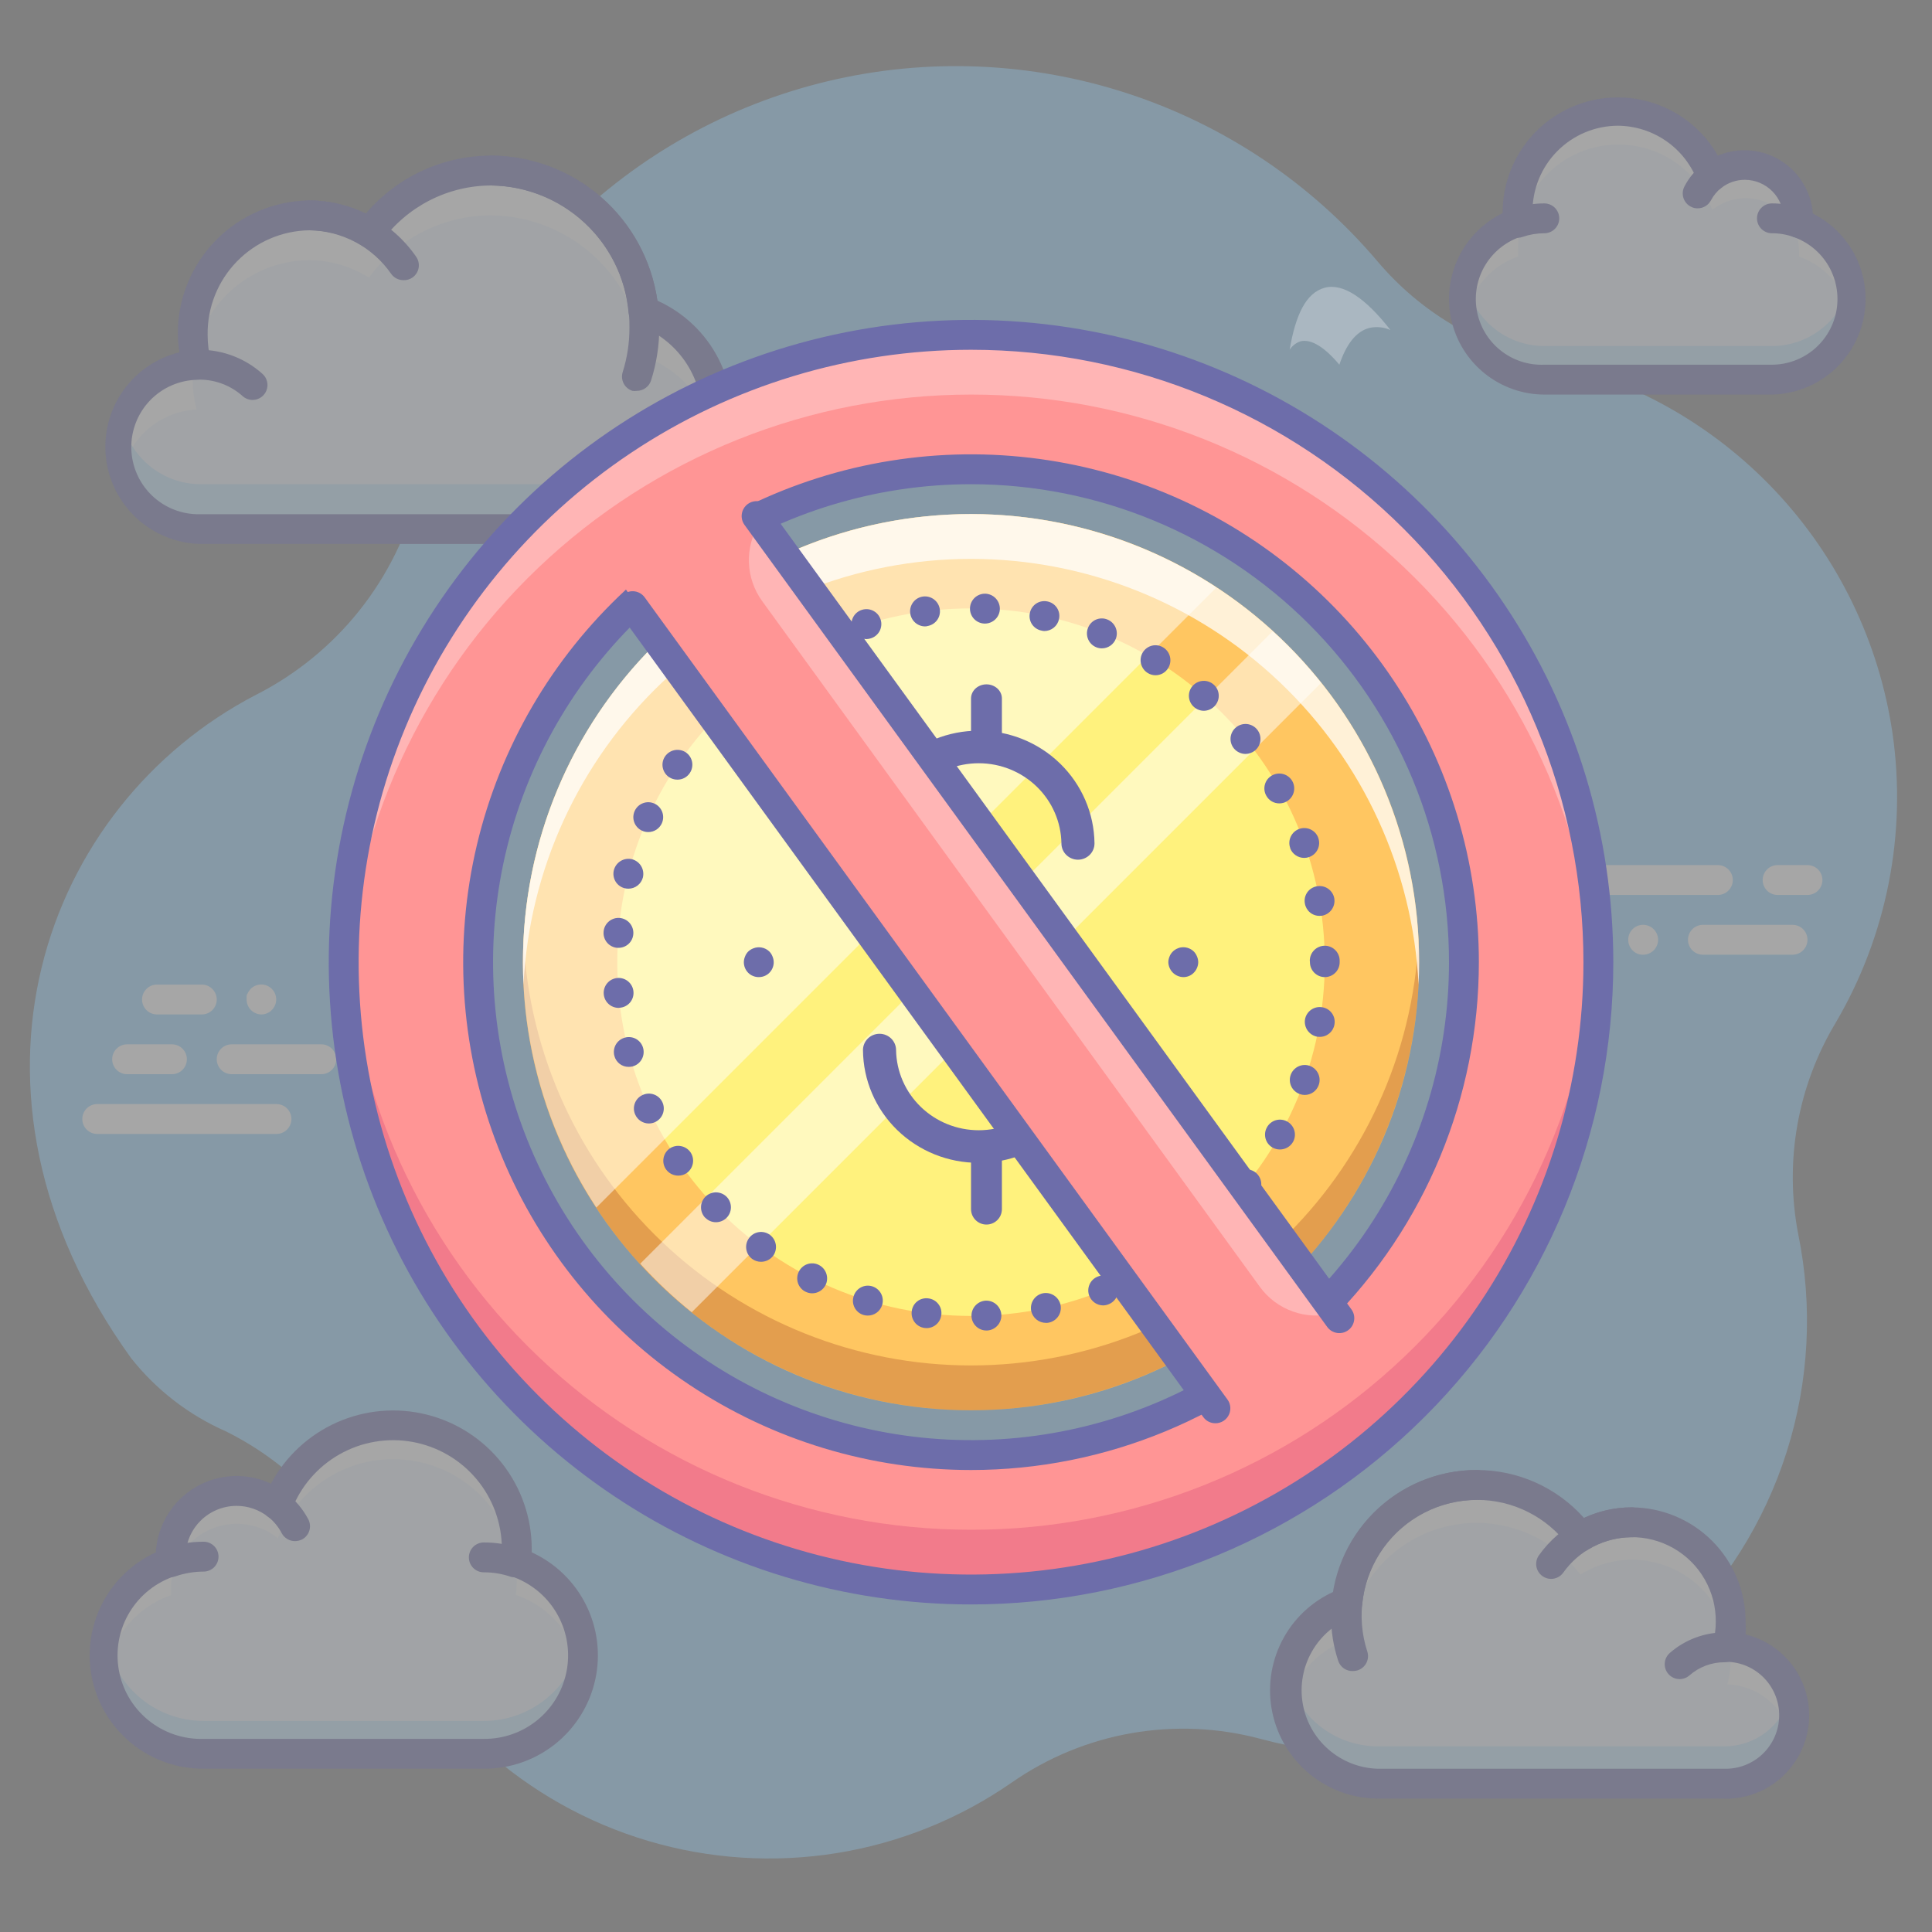 <svg width="96" height="96" viewBox="0 0 96 96" fill="none" xmlns="http://www.w3.org/2000/svg">
<rect x="0" y="0" width="96" height="96" fill="#808080" stroke="none"/>
<g opacity="0.3">
<path d="M94.036 36.425C93.374 31.919 91.346 27.724 88.226 24.406C85.106 21.088 81.044 18.807 76.587 17.87C73.418 17.191 70.563 15.481 68.467 13.009C65.186 9.131 60.894 6.239 56.068 4.655C51.241 3.071 46.07 2.856 41.129 4.035C36.188 5.214 31.671 7.741 28.08 11.334C24.489 14.926 21.965 19.445 20.789 24.386C20.25 26.559 19.248 28.589 17.854 30.34C16.459 32.091 14.703 33.52 12.707 34.532C2.19 39.995 -3.072 54.17 6.509 67.478C7.758 69.06 9.377 70.311 11.222 71.122C14.608 72.802 17.252 75.676 18.644 79.189C19.84 82.123 21.68 84.75 24.027 86.876C26.375 89.003 29.171 90.575 32.208 91.475C35.245 92.376 38.445 92.582 41.573 92.08C44.7 91.577 47.675 90.378 50.276 88.571C52.054 87.332 54.081 86.496 56.215 86.121C58.35 85.747 60.54 85.843 62.634 86.403C66.18 87.365 69.913 87.403 73.477 86.513C77.042 85.623 80.319 83.836 82.998 81.321C85.676 78.806 87.666 75.648 88.779 72.147C89.891 68.645 90.088 64.917 89.352 61.318C88.657 57.713 89.318 53.978 91.208 50.831C93.761 46.49 94.759 41.408 94.036 36.425Z" fill="#94D5FF"/>
<path d="M25.636 77.616C25.666 77.392 25.68 77.167 25.68 76.941C25.663 75.513 25.149 74.137 24.227 73.047C23.305 71.957 22.032 71.222 20.628 70.969C19.223 70.715 17.774 70.958 16.529 71.656C15.284 72.355 14.321 73.465 13.805 74.796C13.324 74.412 12.744 74.171 12.132 74.102C11.521 74.033 10.902 74.138 10.347 74.404C9.792 74.671 9.323 75.089 8.995 75.609C8.667 76.13 8.492 76.733 8.491 77.349C8.491 77.445 8.491 77.534 8.491 77.631C7.395 78.009 6.468 78.764 5.877 79.762C5.286 80.76 5.069 81.935 5.264 83.078C5.459 84.222 6.055 85.258 6.943 86.003C7.832 86.748 8.957 87.153 10.117 87.146H24.04C25.199 87.146 26.32 86.735 27.205 85.986C28.089 85.237 28.68 84.199 28.871 83.056C29.063 81.913 28.843 80.74 28.25 79.743C27.658 78.747 26.731 77.994 25.636 77.616Z" fill="#EEF6FF"/>
<path opacity="0.3" d="M24.04 85.513H10.117C8.956 85.513 7.832 85.101 6.946 84.351C6.06 83.601 5.469 82.561 5.277 81.416C5.227 81.69 5.202 81.969 5.203 82.247C5.203 82.892 5.33 83.53 5.577 84.125C5.825 84.721 6.187 85.261 6.643 85.716C7.1 86.171 7.641 86.532 8.237 86.777C8.833 87.022 9.472 87.148 10.117 87.146H24.04C24.684 87.148 25.323 87.022 25.919 86.777C26.515 86.532 27.057 86.171 27.513 85.716C27.97 85.261 28.332 84.721 28.579 84.125C28.826 83.53 28.953 82.892 28.953 82.247C28.954 81.969 28.93 81.69 28.879 81.416C28.688 82.561 28.096 83.601 27.21 84.351C26.324 85.101 25.201 85.513 24.04 85.513Z" fill="#5CBEFF"/>
<path d="M8.491 79.264C8.491 79.167 8.491 79.078 8.491 78.982C8.492 78.366 8.667 77.763 8.995 77.242C9.323 76.721 9.792 76.304 10.347 76.037C10.902 75.77 11.521 75.666 12.132 75.735C12.744 75.804 13.324 76.045 13.805 76.429C14.321 75.098 15.284 73.988 16.529 73.289C17.774 72.591 19.223 72.348 20.628 72.602C22.032 72.855 23.305 73.59 24.227 74.68C25.149 75.769 25.663 77.146 25.68 78.573C25.68 78.799 25.665 79.025 25.636 79.249C26.467 79.534 27.206 80.037 27.776 80.706C28.347 81.374 28.727 82.183 28.879 83.049C28.926 82.784 28.951 82.516 28.953 82.247C28.951 81.226 28.63 80.231 28.035 79.401C27.441 78.571 26.602 77.947 25.636 77.616C25.665 77.392 25.68 77.167 25.68 76.941C25.663 75.513 25.149 74.137 24.227 73.047C23.305 71.957 22.032 71.222 20.628 70.969C19.223 70.715 17.774 70.958 16.529 71.656C15.284 72.355 14.321 73.465 13.805 74.796C13.324 74.412 12.744 74.171 12.132 74.102C11.521 74.033 10.902 74.138 10.347 74.404C9.792 74.671 9.323 75.089 8.995 75.609C8.667 76.13 8.492 76.733 8.491 77.349C8.491 77.445 8.491 77.534 8.491 77.631C7.532 77.964 6.699 78.587 6.11 79.414C5.521 80.242 5.204 81.232 5.203 82.247C5.205 82.516 5.23 82.784 5.277 83.049C5.426 82.189 5.803 81.384 6.368 80.718C6.933 80.053 7.666 79.55 8.491 79.264Z" fill="white"/>
<path d="M24.04 87.888H10.117C8.829 87.894 7.578 87.46 6.572 86.656C5.566 85.852 4.865 84.727 4.588 83.47C4.31 82.212 4.471 80.897 5.045 79.745C5.619 78.592 6.571 77.67 7.742 77.134C7.779 76.477 7.977 75.84 8.318 75.278C8.659 74.715 9.132 74.245 9.697 73.908C10.261 73.571 10.9 73.378 11.557 73.345C12.214 73.312 12.868 73.441 13.464 73.72C14.188 72.369 15.341 71.298 16.741 70.677C18.142 70.055 19.71 69.918 21.197 70.288C22.683 70.658 24.005 71.513 24.951 72.717C25.898 73.922 26.416 75.409 26.422 76.941C26.422 77.007 26.422 77.067 26.422 77.134C27.594 77.67 28.546 78.593 29.12 79.746C29.694 80.9 29.855 82.215 29.576 83.473C29.297 84.731 28.596 85.856 27.588 86.659C26.581 87.462 25.329 87.896 24.04 87.888ZM11.757 74.826C11.086 74.826 10.443 75.091 9.967 75.564C9.492 76.037 9.223 76.678 9.219 77.349C9.215 77.421 9.215 77.493 9.219 77.564C9.228 77.725 9.184 77.885 9.094 78.018C9.004 78.152 8.874 78.253 8.721 78.306C7.769 78.612 6.959 79.251 6.441 80.107C5.923 80.962 5.731 81.976 5.901 82.961C6.07 83.947 6.59 84.838 7.365 85.471C8.14 86.103 9.117 86.434 10.117 86.404H24.04C25.028 86.413 25.987 86.07 26.744 85.435C27.502 84.801 28.008 83.917 28.171 82.942C28.335 81.968 28.146 80.967 27.637 80.12C27.129 79.273 26.335 78.635 25.398 78.321C25.238 78.266 25.102 78.159 25.011 78.016C24.921 77.872 24.882 77.703 24.901 77.534C24.925 77.337 24.937 77.139 24.938 76.941C24.932 75.678 24.485 74.458 23.673 73.491C22.861 72.524 21.736 71.872 20.494 71.648C19.251 71.424 17.97 71.642 16.871 72.265C15.773 72.887 14.927 73.874 14.481 75.056C14.44 75.164 14.375 75.261 14.29 75.34C14.204 75.419 14.102 75.476 13.991 75.508C13.878 75.54 13.759 75.544 13.645 75.521C13.53 75.498 13.422 75.448 13.33 75.375C12.883 75.02 12.328 74.826 11.757 74.826Z" fill="#6D6DAA"/>
<path d="M24.04 77.349C24.588 77.349 25.132 77.44 25.651 77.616L24.04 77.349Z" fill="#EEF6FF"/>
<path d="M25.651 78.358C25.57 78.372 25.487 78.372 25.406 78.358C24.967 78.204 24.505 78.126 24.04 78.128C23.843 78.128 23.654 78.05 23.515 77.911C23.376 77.772 23.298 77.583 23.298 77.386C23.298 77.189 23.376 77 23.515 76.861C23.654 76.722 23.843 76.644 24.04 76.644C24.672 76.642 25.299 76.748 25.895 76.956C26.059 77.015 26.196 77.13 26.284 77.28C26.371 77.43 26.403 77.606 26.374 77.778C26.345 77.949 26.256 78.105 26.124 78.218C25.992 78.331 25.824 78.394 25.651 78.395V78.358Z" fill="#6D6DAA"/>
<path d="M8.491 77.624C9.014 77.441 9.563 77.348 10.117 77.349L8.491 77.624Z" fill="#EEF6FF"/>
<path d="M8.491 78.366C8.338 78.365 8.188 78.317 8.063 78.228C7.938 78.139 7.844 78.013 7.793 77.868C7.76 77.776 7.746 77.679 7.751 77.581C7.756 77.483 7.78 77.388 7.822 77.299C7.864 77.211 7.923 77.132 7.996 77.067C8.069 77.001 8.154 76.951 8.246 76.918C8.848 76.711 9.48 76.606 10.116 76.607C10.313 76.607 10.502 76.685 10.641 76.824C10.78 76.963 10.858 77.152 10.858 77.349C10.858 77.546 10.78 77.734 10.641 77.874C10.502 78.013 10.313 78.091 10.116 78.091C9.647 78.093 9.181 78.17 8.736 78.321C8.657 78.35 8.575 78.365 8.491 78.366Z" fill="#6D6DAA"/>
<path d="M13.768 74.773C14.14 75.057 14.444 75.419 14.659 75.835L13.768 74.773Z" fill="#EEF6FF"/>
<path d="M14.659 76.577C14.523 76.578 14.39 76.542 14.274 76.472C14.157 76.403 14.062 76.303 13.998 76.184C13.832 75.863 13.599 75.582 13.315 75.36C13.232 75.303 13.16 75.23 13.106 75.144C13.051 75.058 13.015 74.963 12.999 74.863C12.983 74.763 12.988 74.66 13.013 74.562C13.038 74.464 13.083 74.372 13.145 74.292C13.206 74.212 13.284 74.145 13.373 74.096C13.461 74.047 13.559 74.017 13.66 74.007C13.761 73.997 13.863 74.008 13.959 74.039C14.056 74.07 14.145 74.12 14.221 74.187C14.676 74.54 15.05 74.985 15.319 75.493C15.411 75.668 15.429 75.871 15.371 76.059C15.312 76.247 15.182 76.404 15.008 76.495C14.899 76.548 14.78 76.575 14.659 76.577Z" fill="#6D6DAA"/>
<path d="M75.436 11.072C75.425 10.886 75.425 10.7 75.436 10.515C75.43 9.345 75.837 8.21 76.584 7.309C77.331 6.409 78.372 5.801 79.523 5.591C80.674 5.381 81.863 5.583 82.88 6.162C83.897 6.741 84.677 7.659 85.085 8.756C85.477 8.444 85.949 8.249 86.447 8.194C86.945 8.138 87.449 8.225 87.9 8.444C88.351 8.663 88.731 9.005 88.996 9.43C89.26 9.856 89.4 10.348 89.397 10.849C89.397 10.923 89.397 11.005 89.397 11.079C90.289 11.395 91.04 12.016 91.518 12.833C91.996 13.65 92.169 14.61 92.007 15.542C91.846 16.474 91.359 17.319 90.634 17.927C89.909 18.535 88.992 18.867 88.046 18.864H76.735C75.79 18.86 74.876 18.522 74.156 17.909C73.436 17.296 72.956 16.448 72.8 15.516C72.645 14.583 72.824 13.625 73.306 12.812C73.789 11.999 74.543 11.382 75.436 11.072Z" fill="#EEF6FF"/>
<path d="M75.436 12.741C75.425 12.556 75.425 12.37 75.436 12.185C75.43 11.015 75.837 9.88 76.584 8.979C77.332 8.079 78.372 7.47 79.523 7.261C80.674 7.051 81.863 7.253 82.88 7.832C83.897 8.41 84.677 9.329 85.085 10.426C85.477 10.114 85.949 9.919 86.447 9.863C86.946 9.808 87.449 9.895 87.9 10.114C88.351 10.333 88.731 10.675 88.996 11.1C89.26 11.526 89.4 12.018 89.397 12.519C89.397 12.593 89.397 12.675 89.397 12.749C90.046 12.979 90.625 13.373 91.076 13.894C91.527 14.414 91.836 15.042 91.972 15.718C92.025 15.434 92.047 15.145 92.039 14.857C92.039 14.028 91.782 13.22 91.303 12.543C90.825 11.867 90.148 11.355 89.367 11.079C89.367 11.005 89.367 10.923 89.367 10.849C89.37 10.348 89.231 9.856 88.966 9.43C88.701 9.005 88.321 8.663 87.87 8.444C87.419 8.225 86.916 8.138 86.418 8.194C85.92 8.249 85.447 8.444 85.055 8.756C84.648 7.659 83.867 6.741 82.85 6.162C81.833 5.583 80.645 5.381 79.493 5.591C78.342 5.801 77.302 6.409 76.555 7.309C75.807 8.21 75.401 9.345 75.407 10.515C75.396 10.7 75.396 10.886 75.407 11.072C74.625 11.348 73.949 11.861 73.471 12.54C72.994 13.218 72.739 14.027 72.742 14.857C72.744 15.144 72.776 15.43 72.839 15.71C72.978 15.033 73.291 14.404 73.746 13.883C74.201 13.363 74.784 12.97 75.436 12.741Z" fill="white"/>
<path opacity="0.3" d="M88.046 17.195H76.735C75.823 17.194 74.938 16.881 74.229 16.307C73.52 15.733 73.029 14.933 72.839 14.04C72.776 14.308 72.744 14.582 72.742 14.857C72.741 15.382 72.844 15.902 73.044 16.388C73.244 16.874 73.538 17.315 73.909 17.688C74.279 18.06 74.72 18.355 75.205 18.557C75.69 18.759 76.21 18.863 76.735 18.864H88.046C88.571 18.863 89.091 18.759 89.576 18.557C90.061 18.355 90.502 18.06 90.873 17.688C91.243 17.315 91.537 16.874 91.737 16.388C91.938 15.902 92.04 15.382 92.039 14.857C92.038 14.582 92.005 14.308 91.943 14.04C91.752 14.933 91.262 15.733 90.552 16.307C89.843 16.881 88.959 17.194 88.046 17.195Z" fill="#5CBEFF"/>
<path d="M88.046 19.607H76.735C75.663 19.603 74.623 19.237 73.785 18.568C72.947 17.898 72.361 16.965 72.121 15.92C71.88 14.874 72.001 13.779 72.463 12.811C72.925 11.843 73.701 11.06 74.664 10.589V10.515C74.675 9.256 75.1 8.036 75.874 7.044C76.648 6.052 77.727 5.342 78.945 5.025C80.163 4.708 81.452 4.801 82.611 5.291C83.771 5.78 84.737 6.638 85.359 7.732C85.781 7.557 86.232 7.466 86.688 7.464C87.545 7.466 88.371 7.79 89 8.374C89.629 8.957 90.014 9.756 90.08 10.611C91.028 11.087 91.791 11.867 92.245 12.826C92.698 13.786 92.818 14.87 92.584 15.905C92.35 16.94 91.776 17.867 90.953 18.538C90.131 19.209 89.107 19.585 88.046 19.607ZM80.394 6.247C79.265 6.251 78.184 6.703 77.389 7.503C76.593 8.303 76.147 9.386 76.149 10.515C76.149 10.678 76.149 10.834 76.149 10.99C76.158 11.15 76.115 11.309 76.027 11.442C75.939 11.576 75.81 11.678 75.659 11.732C74.897 11.961 74.245 12.46 73.825 13.136C73.405 13.812 73.246 14.617 73.378 15.402C73.51 16.186 73.924 16.896 74.543 17.396C75.16 17.897 75.94 18.155 76.735 18.122H88.046C88.816 18.12 89.56 17.846 90.148 17.349C90.735 16.851 91.128 16.162 91.257 15.403C91.385 14.644 91.242 13.864 90.851 13.2C90.461 12.537 89.848 12.032 89.122 11.777C88.97 11.724 88.839 11.623 88.749 11.489C88.66 11.355 88.616 11.195 88.625 11.034C88.629 10.977 88.629 10.921 88.625 10.864C88.625 10.354 88.424 9.866 88.065 9.504C87.706 9.143 87.219 8.938 86.71 8.934C86.276 8.932 85.854 9.079 85.515 9.35C85.424 9.424 85.317 9.475 85.202 9.5C85.087 9.524 84.968 9.521 84.855 9.491C84.743 9.456 84.64 9.396 84.554 9.317C84.468 9.237 84.401 9.139 84.357 9.03C84.057 8.219 83.518 7.518 82.81 7.021C82.102 6.524 81.259 6.254 80.394 6.247Z" fill="#6D6DAA"/>
<path d="M76.735 10.849C76.29 10.846 75.848 10.921 75.429 11.072L76.735 10.849Z" fill="#EEF6FF"/>
<path d="M75.429 11.814C75.251 11.817 75.079 11.756 74.942 11.643C74.805 11.53 74.713 11.371 74.684 11.195C74.654 11.02 74.688 10.84 74.78 10.688C74.872 10.536 75.015 10.422 75.184 10.367C75.683 10.194 76.207 10.107 76.735 10.107C76.932 10.107 77.121 10.185 77.26 10.324C77.399 10.463 77.478 10.652 77.478 10.849C77.478 11.046 77.399 11.235 77.26 11.374C77.121 11.513 76.932 11.591 76.735 11.591C76.372 11.591 76.01 11.651 75.667 11.769C75.591 11.798 75.51 11.813 75.429 11.814Z" fill="#6D6DAA"/>
<path d="M89.368 11.072C88.942 10.926 88.496 10.85 88.046 10.849L89.368 11.072Z" fill="#EEF6FF"/>
<path d="M89.368 11.814C89.285 11.812 89.202 11.8 89.123 11.777C88.778 11.652 88.413 11.589 88.046 11.591C87.85 11.591 87.661 11.513 87.522 11.374C87.382 11.235 87.304 11.046 87.304 10.849C87.304 10.652 87.382 10.463 87.522 10.324C87.661 10.185 87.85 10.107 88.046 10.107C88.58 10.106 89.109 10.196 89.612 10.374C89.776 10.433 89.913 10.548 90.001 10.698C90.088 10.848 90.12 11.025 90.091 11.196C90.062 11.367 89.973 11.523 89.841 11.636C89.709 11.749 89.541 11.812 89.368 11.814Z" fill="#6D6DAA"/>
<path d="M85.078 8.741C84.77 8.973 84.517 9.269 84.335 9.609L85.078 8.741Z" fill="#EEF6FF"/>
<path d="M84.357 10.352C84.238 10.355 84.121 10.326 84.016 10.27C83.929 10.225 83.852 10.164 83.789 10.089C83.726 10.015 83.678 9.928 83.648 9.835C83.619 9.742 83.608 9.644 83.616 9.547C83.624 9.45 83.652 9.355 83.697 9.268C83.921 8.834 84.238 8.454 84.624 8.155C84.701 8.095 84.79 8.051 84.884 8.025C84.978 7.999 85.076 7.992 85.173 8.004C85.27 8.016 85.363 8.047 85.448 8.095C85.533 8.143 85.607 8.208 85.667 8.285C85.727 8.362 85.771 8.45 85.797 8.544C85.823 8.638 85.83 8.736 85.818 8.833C85.806 8.93 85.775 9.023 85.727 9.108C85.679 9.193 85.614 9.267 85.537 9.327C85.323 9.497 85.147 9.71 85.018 9.951C84.955 10.072 84.86 10.173 84.744 10.244C84.627 10.315 84.494 10.352 84.357 10.352Z" fill="#6D6DAA"/>
<path d="M81.648 47.439C81.549 47.441 81.451 47.423 81.359 47.387C81.27 47.348 81.189 47.293 81.121 47.224C81.053 47.154 80.998 47.072 80.961 46.981C80.924 46.891 80.906 46.794 80.906 46.697C80.906 46.599 80.924 46.502 80.961 46.412C80.998 46.321 81.053 46.239 81.121 46.17C81.261 46.031 81.449 45.954 81.645 45.954C81.841 45.954 82.029 46.031 82.168 46.17C82.238 46.238 82.294 46.32 82.332 46.411C82.37 46.501 82.39 46.598 82.391 46.697C82.39 46.795 82.37 46.892 82.332 46.982C82.294 47.073 82.238 47.155 82.168 47.224C82.03 47.361 81.843 47.438 81.648 47.439Z" fill="white"/>
<path d="M85.359 44.47H79.422C79.225 44.47 79.036 44.392 78.897 44.253C78.758 44.113 78.68 43.925 78.68 43.728C78.68 43.531 78.758 43.342 78.897 43.203C79.036 43.064 79.225 42.986 79.422 42.986H85.359C85.556 42.986 85.745 43.064 85.884 43.203C86.023 43.342 86.102 43.531 86.102 43.728C86.102 43.925 86.023 44.113 85.884 44.253C85.745 44.392 85.556 44.47 85.359 44.47Z" fill="white"/>
<path d="M89.07 47.439H84.617C84.42 47.439 84.232 47.361 84.092 47.221C83.953 47.082 83.875 46.893 83.875 46.697C83.875 46.5 83.953 46.311 84.092 46.172C84.232 46.032 84.42 45.954 84.617 45.954H89.07C89.267 45.954 89.456 46.032 89.595 46.172C89.734 46.311 89.812 46.5 89.812 46.697C89.812 46.893 89.734 47.082 89.595 47.221C89.456 47.361 89.267 47.439 89.07 47.439Z" fill="white"/>
<path d="M89.812 44.47H88.328C88.131 44.47 87.942 44.392 87.803 44.253C87.664 44.113 87.586 43.925 87.586 43.728C87.586 43.531 87.664 43.342 87.803 43.203C87.942 43.064 88.131 42.986 88.328 42.986H89.812C90.009 42.986 90.198 43.064 90.337 43.203C90.477 43.342 90.555 43.531 90.555 43.728C90.555 43.925 90.477 44.113 90.337 44.253C90.198 44.392 90.009 44.47 89.812 44.47Z" fill="white"/>
<path d="M12.996 50.407C12.8 50.407 12.611 50.329 12.472 50.19C12.332 50.051 12.254 49.862 12.254 49.665C12.251 49.616 12.251 49.566 12.254 49.517C12.254 49.472 12.254 49.428 12.299 49.376C12.318 49.332 12.34 49.29 12.366 49.25L12.455 49.138C12.524 49.069 12.606 49.014 12.696 48.976C12.787 48.938 12.884 48.919 12.982 48.919C13.079 48.919 13.177 48.938 13.267 48.976C13.357 49.014 13.44 49.069 13.508 49.138C13.577 49.208 13.632 49.29 13.669 49.38C13.706 49.471 13.724 49.568 13.724 49.665C13.723 49.86 13.646 50.047 13.508 50.185C13.443 50.257 13.361 50.312 13.271 50.348C13.184 50.385 13.091 50.405 12.996 50.407Z" fill="white"/>
<path d="M15.965 53.376H11.512C11.315 53.376 11.126 53.298 10.987 53.159C10.848 53.02 10.77 52.831 10.77 52.634C10.77 52.437 10.848 52.248 10.987 52.109C11.126 51.97 11.315 51.892 11.512 51.892H15.965C16.162 51.892 16.351 51.97 16.49 52.109C16.629 52.248 16.707 52.437 16.707 52.634C16.707 52.831 16.629 53.02 16.49 53.159C16.351 53.298 16.162 53.376 15.965 53.376Z" fill="white"/>
<path d="M13.738 56.345H4.832C4.635 56.345 4.446 56.267 4.307 56.128C4.168 55.988 4.09 55.8 4.09 55.603C4.09 55.406 4.168 55.217 4.307 55.078C4.446 54.939 4.635 54.861 4.832 54.861H13.738C13.935 54.861 14.124 54.939 14.263 55.078C14.402 55.217 14.48 55.406 14.48 55.603C14.48 55.8 14.402 55.988 14.263 56.128C14.124 56.267 13.935 56.345 13.738 56.345Z" fill="white"/>
<path d="M8.543 53.376H6.316C6.12 53.376 5.931 53.298 5.792 53.159C5.652 53.02 5.574 52.831 5.574 52.634C5.574 52.437 5.652 52.248 5.792 52.109C5.931 51.97 6.12 51.892 6.316 51.892H8.543C8.74 51.892 8.929 51.97 9.068 52.109C9.207 52.248 9.285 52.437 9.285 52.634C9.285 52.831 9.207 53.02 9.068 53.159C8.929 53.298 8.74 53.376 8.543 53.376Z" fill="white"/>
<path d="M10.027 50.407H7.801C7.604 50.407 7.415 50.329 7.276 50.19C7.137 50.051 7.059 49.862 7.059 49.665C7.059 49.468 7.137 49.28 7.276 49.141C7.415 49.001 7.604 48.923 7.801 48.923H10.027C10.224 48.923 10.413 49.001 10.552 49.141C10.691 49.28 10.77 49.468 10.77 49.665C10.77 49.862 10.691 50.051 10.552 50.19C10.413 50.329 10.224 50.407 10.027 50.407Z" fill="white"/>
<path d="M9.76 18.122C9.638 17.637 9.576 17.139 9.575 16.638C9.565 15.868 9.707 15.104 9.993 14.388C10.278 13.673 10.702 13.021 11.239 12.47C11.777 11.919 12.418 11.479 13.126 11.175C13.833 10.871 14.594 10.71 15.364 10.7C16.415 10.706 17.444 11.007 18.332 11.569C19.031 10.609 19.946 9.829 21.004 9.291C22.062 8.753 23.232 8.473 24.419 8.474C26.32 8.496 28.146 9.223 29.542 10.515C30.938 11.807 31.805 13.571 31.974 15.465C33.194 15.911 34.219 16.768 34.875 17.889C35.531 19.01 35.775 20.325 35.566 21.606C35.356 22.888 34.707 24.056 33.729 24.911C32.751 25.765 31.506 26.251 30.207 26.286H9.931C8.848 26.309 7.801 25.901 7.02 25.151C6.238 24.402 5.786 23.372 5.764 22.29C5.741 21.207 6.149 20.16 6.899 19.378C7.648 18.597 8.678 18.145 9.76 18.122Z" fill="#EEF6FF"/>
<path d="M9.76 20.349C9.639 19.863 9.577 19.365 9.575 18.864C9.586 18.616 9.613 18.368 9.656 18.122C8.635 18.203 7.682 18.671 6.993 19.429C6.304 20.187 5.929 21.18 5.945 22.204C5.949 22.581 6.004 22.956 6.109 23.318C6.323 22.499 6.793 21.77 7.449 21.237C8.106 20.703 8.915 20.392 9.76 20.349Z" fill="white"/>
<path d="M15.364 12.927C16.415 12.933 17.444 13.234 18.332 13.795C19.031 12.836 19.946 12.055 21.004 11.517C22.062 10.979 23.232 10.699 24.418 10.7C26.32 10.722 28.146 11.45 29.542 12.742C30.938 14.033 31.805 15.797 31.974 17.692C32.873 18.016 33.673 18.568 34.295 19.294C34.916 20.02 35.339 20.895 35.522 21.833C35.594 21.467 35.632 21.094 35.633 20.72C35.64 19.573 35.291 18.451 34.634 17.51C33.978 16.569 33.046 15.855 31.966 15.465C31.797 13.572 30.932 11.809 29.538 10.517C28.143 9.226 26.319 8.498 24.418 8.474C23.237 8.478 22.073 8.76 21.02 9.297C19.968 9.835 19.057 10.613 18.362 11.569C17.473 11.007 16.445 10.706 15.393 10.7C14.623 10.71 13.863 10.871 13.155 11.175C12.447 11.479 11.807 11.919 11.269 12.47C10.731 13.021 10.308 13.673 10.022 14.388C9.736 15.104 9.595 15.868 9.604 16.638C9.588 16.997 9.605 17.358 9.656 17.714C9.9 16.376 10.604 15.165 11.646 14.291C12.689 13.417 14.004 12.934 15.364 12.927Z" fill="white"/>
<path d="M9.76 15.896C9.76 15.762 9.708 15.621 9.686 15.48C9.669 15.618 9.659 15.757 9.656 15.896H9.76Z" fill="#5CBEFF"/>
<path opacity="0.3" d="M30.207 24.06H9.931C9.057 24.05 8.21 23.755 7.52 23.219C6.829 22.683 6.334 21.936 6.108 21.091C6.006 21.453 5.951 21.828 5.945 22.204C5.938 22.734 6.036 23.26 6.233 23.752C6.429 24.244 6.721 24.693 7.091 25.072C7.462 25.451 7.903 25.753 8.39 25.962C8.877 26.17 9.401 26.281 9.931 26.286H30.207C31.665 26.267 33.055 25.67 34.072 24.626C35.089 23.582 35.651 22.177 35.633 20.72C35.631 20.346 35.594 19.973 35.521 19.607C35.288 20.849 34.63 21.972 33.661 22.784C32.692 23.596 31.471 24.047 30.207 24.06Z" fill="#5CBEFF"/>
<path d="M9.931 27.029C8.762 26.996 7.645 26.541 6.786 25.747C5.927 24.953 5.385 23.875 5.261 22.712C5.137 21.549 5.439 20.381 6.111 19.423C6.782 18.466 7.779 17.785 8.914 17.506C8.869 17.219 8.841 16.929 8.833 16.638C8.815 14.887 9.493 13.2 10.717 11.947C11.941 10.695 13.613 9.98 15.364 9.958C16.339 9.963 17.3 10.186 18.177 10.611C18.945 9.706 19.902 8.98 20.98 8.483C22.058 7.985 23.231 7.729 24.419 7.732C26.429 7.742 28.369 8.477 29.883 9.8C31.397 11.123 32.385 12.947 32.664 14.938C33.974 15.527 35.044 16.543 35.699 17.82C36.355 19.097 36.556 20.559 36.27 21.966C35.984 23.372 35.228 24.64 34.127 25.56C33.025 26.48 31.643 26.998 30.208 27.029H9.931ZM15.364 11.443C14.006 11.464 12.713 12.023 11.767 12.997C10.82 13.971 10.299 15.28 10.317 16.638C10.317 17.081 10.372 17.522 10.48 17.952C10.508 18.058 10.511 18.169 10.491 18.277C10.47 18.384 10.426 18.486 10.362 18.575C10.296 18.663 10.211 18.736 10.113 18.787C10.015 18.838 9.908 18.867 9.798 18.872C8.912 18.89 8.069 19.259 7.455 19.897C6.842 20.536 6.507 21.393 6.524 22.279C6.542 23.164 6.911 24.007 7.55 24.621C8.189 25.235 9.045 25.569 9.931 25.552H30.208C31.469 25.53 32.67 25.009 33.548 24.104C34.426 23.198 34.909 21.981 34.891 20.72C34.897 19.726 34.596 18.755 34.029 17.939C33.461 17.123 32.656 16.503 31.722 16.163C31.59 16.116 31.473 16.032 31.387 15.922C31.3 15.812 31.246 15.679 31.232 15.54C31.086 13.827 30.307 12.23 29.047 11.061C27.788 9.892 26.137 9.234 24.419 9.216C23.352 9.217 22.302 9.47 21.352 9.955C20.403 10.441 19.582 11.143 18.956 12.007C18.844 12.155 18.68 12.255 18.497 12.288C18.314 12.321 18.126 12.284 17.969 12.185C17.188 11.697 16.285 11.44 15.364 11.443Z" fill="#6D6DAA"/>
<path d="M31.647 19.421C31.574 19.432 31.498 19.432 31.425 19.421C31.331 19.392 31.245 19.344 31.17 19.281C31.096 19.218 31.034 19.141 30.989 19.054C30.944 18.967 30.917 18.872 30.909 18.775C30.901 18.677 30.912 18.579 30.942 18.486C31.165 17.778 31.278 17.039 31.276 16.297C31.291 15.381 31.125 14.472 30.789 13.621C30.452 12.77 29.951 11.993 29.314 11.336C28.677 10.678 27.917 10.153 27.077 9.789C26.237 9.425 25.334 9.231 24.419 9.216C24.222 9.216 24.033 9.138 23.894 8.999C23.755 8.86 23.676 8.671 23.676 8.474C23.676 8.277 23.755 8.088 23.894 7.949C24.033 7.81 24.222 7.732 24.419 7.732C26.655 7.761 28.789 8.676 30.353 10.276C31.917 11.876 32.782 14.03 32.761 16.267C32.76 17.161 32.623 18.049 32.352 18.902C32.305 19.052 32.211 19.183 32.085 19.276C31.958 19.37 31.805 19.421 31.647 19.421Z" fill="#6D6DAA"/>
<path d="M12.559 19.874C12.376 19.875 12.198 19.809 12.061 19.688C11.476 19.162 10.718 18.868 9.931 18.864C9.734 18.864 9.546 18.786 9.406 18.647C9.267 18.508 9.189 18.319 9.189 18.122C9.189 17.925 9.267 17.737 9.406 17.598C9.546 17.458 9.734 17.38 9.931 17.38C11.083 17.383 12.193 17.811 13.048 18.582C13.159 18.683 13.236 18.814 13.271 18.959C13.306 19.104 13.296 19.256 13.243 19.395C13.19 19.534 13.097 19.654 12.975 19.74C12.852 19.825 12.707 19.872 12.559 19.874Z" fill="#6D6DAA"/>
<path d="M20.047 13.921C19.928 13.922 19.811 13.894 19.705 13.84C19.599 13.786 19.507 13.707 19.438 13.61C18.981 12.95 18.373 12.409 17.664 12.032C16.955 11.655 16.167 11.453 15.364 11.443C15.167 11.443 14.978 11.364 14.839 11.225C14.7 11.086 14.622 10.897 14.622 10.7C14.622 10.504 14.7 10.315 14.839 10.176C14.978 10.036 15.167 9.958 15.364 9.958C16.409 9.962 17.439 10.219 18.364 10.706C19.289 11.193 20.083 11.897 20.678 12.756C20.791 12.917 20.835 13.116 20.802 13.309C20.768 13.502 20.66 13.674 20.5 13.788C20.367 13.881 20.208 13.928 20.047 13.921Z" fill="#6D6DAA"/>
<path d="M85.834 81.839C86.027 81.11 86.05 80.346 85.902 79.606C85.753 78.866 85.437 78.17 84.978 77.572C84.518 76.974 83.928 76.488 83.252 76.154C82.575 75.819 81.831 75.644 81.077 75.642C80.174 75.649 79.29 75.906 78.524 76.384C77.742 75.347 76.666 74.569 75.436 74.154C74.205 73.738 72.878 73.704 71.627 74.055C70.377 74.406 69.262 75.127 68.428 76.122C67.594 77.118 67.08 78.342 66.953 79.635C65.922 79.995 65.052 80.707 64.494 81.646C63.937 82.585 63.728 83.69 63.906 84.767C64.083 85.845 64.635 86.825 65.464 87.536C66.293 88.246 67.346 88.642 68.437 88.652H85.671C86.548 88.634 87.383 88.277 88.003 87.657C88.623 87.037 88.98 86.201 88.998 85.325C89.016 84.448 88.695 83.598 88.101 82.953C87.507 82.307 86.687 81.916 85.812 81.861L85.834 81.839Z" fill="#EEF6FF"/>
<path d="M85.835 83.695C85.942 83.287 85.997 82.868 85.998 82.448C86.009 82.25 86.009 82.052 85.998 81.854C86.5 81.893 86.986 82.043 87.422 82.295C87.858 82.546 88.233 82.892 88.517 83.307C88.802 83.722 88.99 84.196 89.068 84.693C89.146 85.19 89.111 85.699 88.966 86.181C88.778 85.486 88.373 84.87 87.809 84.423C87.246 83.975 86.554 83.72 85.835 83.695Z" fill="white"/>
<path d="M81.077 77.497C80.174 77.505 79.29 77.761 78.524 78.24C77.743 77.202 76.666 76.425 75.436 76.009C74.205 75.594 72.878 75.559 71.627 75.91C70.377 76.262 69.262 76.982 68.428 77.978C67.594 78.974 67.08 80.198 66.953 81.49C66.197 81.752 65.521 82.205 64.993 82.806C64.465 83.407 64.102 84.135 63.94 84.919C63.874 84.607 63.841 84.288 63.843 83.969C63.841 83.006 64.14 82.067 64.697 81.282C65.255 80.497 66.043 79.906 66.953 79.59C67.08 78.298 67.594 77.073 68.428 76.078C69.262 75.082 70.377 74.362 71.627 74.01C72.878 73.659 74.205 73.694 75.436 74.109C76.666 74.525 77.743 75.302 78.524 76.34C79.271 75.883 80.127 75.635 81.003 75.62C81.879 75.606 82.743 75.825 83.505 76.257C84.267 76.688 84.9 77.316 85.338 78.074C85.777 78.832 86.004 79.694 85.998 80.57C85.995 80.872 85.963 81.173 85.901 81.468C85.68 80.351 85.078 79.344 84.199 78.62C83.319 77.897 82.216 77.5 81.077 77.497Z" fill="white"/>
<path d="M85.835 79.984C85.835 79.865 85.879 79.746 85.901 79.627C85.901 79.754 85.946 79.872 85.961 79.998L85.835 79.984Z" fill="#5CBEFF"/>
<path opacity="0.3" d="M68.46 86.775H85.693C86.427 86.774 87.14 86.534 87.725 86.093C88.31 85.651 88.735 85.03 88.937 84.325C89.026 84.619 89.073 84.924 89.078 85.231C89.078 86.13 88.722 86.992 88.087 87.629C87.453 88.266 86.592 88.626 85.693 88.63H68.46C67.851 88.63 67.249 88.51 66.687 88.277C66.125 88.043 65.615 87.701 65.185 87.27C64.755 86.84 64.415 86.328 64.184 85.765C63.952 85.203 63.834 84.6 63.836 83.991C63.838 83.687 63.87 83.384 63.932 83.086C64.148 84.128 64.715 85.064 65.54 85.735C66.365 86.407 67.396 86.774 68.46 86.775Z" fill="#5CBEFF"/>
<path d="M85.694 89.372H68.46C67.232 89.366 66.043 88.939 65.09 88.164C64.138 87.388 63.479 86.31 63.224 85.108C62.97 83.906 63.134 82.654 63.689 81.558C64.245 80.463 65.158 79.59 66.278 79.086C66.551 77.399 67.416 75.865 68.718 74.758C70.019 73.651 71.672 73.043 73.381 73.044C74.387 73.042 75.382 73.253 76.301 73.663C77.22 74.074 78.04 74.675 78.71 75.427C79.451 75.079 80.259 74.899 81.077 74.9C82.582 74.906 84.024 75.508 85.085 76.575C86.147 77.642 86.742 79.087 86.74 80.592C86.751 80.8 86.751 81.008 86.74 81.216C87.726 81.457 88.588 82.052 89.165 82.887C89.741 83.722 89.99 84.74 89.866 85.747C89.741 86.754 89.251 87.68 88.489 88.35C87.727 89.019 86.745 89.386 85.731 89.38L85.694 89.372ZM73.381 74.529C71.955 74.528 70.58 75.061 69.527 76.022C68.474 76.984 67.818 78.304 67.688 79.724C67.674 79.864 67.62 79.996 67.533 80.106C67.447 80.217 67.331 80.3 67.198 80.347C66.354 80.666 65.646 81.267 65.196 82.05C64.746 82.832 64.581 83.746 64.73 84.636C64.879 85.526 65.332 86.337 66.013 86.93C66.693 87.523 67.558 87.862 68.46 87.888H85.694C86.398 87.903 87.08 87.637 87.589 87.149C88.097 86.661 88.391 85.991 88.406 85.287C88.421 84.582 88.155 83.9 87.667 83.391C87.18 82.883 86.51 82.589 85.805 82.574C85.695 82.569 85.587 82.54 85.489 82.489C85.392 82.438 85.307 82.365 85.241 82.277C85.175 82.189 85.129 82.087 85.108 81.98C85.086 81.872 85.088 81.76 85.115 81.654C85.207 81.307 85.255 80.951 85.256 80.592C85.264 79.848 85.072 79.114 84.701 78.469C84.329 77.823 83.791 77.29 83.143 76.923C82.495 76.556 81.761 76.369 81.016 76.383C80.272 76.397 79.544 76.61 78.91 77C78.753 77.096 78.566 77.131 78.384 77.096C78.203 77.062 78.041 76.962 77.93 76.814C77.404 76.104 76.718 75.527 75.928 75.13C75.138 74.733 74.265 74.527 73.381 74.529Z" fill="#6D6DAA"/>
<path d="M67.235 83.034C67.072 83.042 66.912 82.996 66.777 82.904C66.643 82.811 66.543 82.677 66.493 82.522C66.257 81.803 66.137 81.052 66.137 80.295C66.135 79.343 66.321 78.4 66.684 77.52C67.047 76.64 67.581 75.84 68.254 75.166C68.927 74.493 69.726 73.959 70.606 73.594C71.485 73.23 72.428 73.043 73.38 73.044C73.577 73.044 73.766 73.122 73.905 73.262C74.044 73.401 74.123 73.59 74.123 73.786C74.123 73.983 74.044 74.172 73.905 74.311C73.766 74.45 73.577 74.529 73.38 74.529C72.475 74.533 71.583 74.751 70.778 75.166C69.973 75.58 69.276 76.179 68.746 76.913C68.216 77.647 67.867 78.496 67.727 79.391C67.587 80.285 67.66 81.201 67.94 82.062C68.001 82.249 67.985 82.452 67.896 82.628C67.807 82.803 67.652 82.936 67.465 82.997C67.391 83.019 67.313 83.032 67.235 83.034Z" fill="#6D6DAA"/>
<path d="M83.46 83.435C83.354 83.435 83.25 83.412 83.154 83.368C83.058 83.325 82.972 83.262 82.903 83.182C82.773 83.035 82.707 82.841 82.72 82.645C82.732 82.449 82.822 82.266 82.97 82.136C83.724 81.476 84.692 81.112 85.693 81.112C85.89 81.112 86.079 81.19 86.218 81.329C86.357 81.468 86.436 81.657 86.436 81.854C86.436 82.051 86.357 82.24 86.218 82.379C86.079 82.518 85.89 82.596 85.693 82.596C85.052 82.594 84.432 82.826 83.949 83.249C83.814 83.368 83.64 83.434 83.46 83.435Z" fill="#6D6DAA"/>
<path d="M77.069 78.455C76.915 78.454 76.764 78.404 76.639 78.314C76.48 78.199 76.373 78.026 76.341 77.833C76.309 77.64 76.355 77.442 76.468 77.282C76.991 76.547 77.683 75.947 78.484 75.533C79.286 75.118 80.175 74.901 81.077 74.9C81.274 74.9 81.463 74.978 81.602 75.117C81.741 75.256 81.819 75.445 81.819 75.642C81.819 75.839 81.741 76.028 81.602 76.167C81.463 76.306 81.274 76.384 81.077 76.384C80.412 76.386 79.756 76.546 79.165 76.852C78.574 77.158 78.064 77.601 77.678 78.143C77.609 78.24 77.518 78.319 77.412 78.373C77.306 78.427 77.188 78.455 77.069 78.455Z" fill="#6D6DAA"/>
</g>
<path d="M48.25 70.075C60.547 70.075 70.516 60.106 70.516 47.809C70.516 35.513 60.547 25.544 48.25 25.544C35.953 25.544 25.984 35.513 25.984 47.809C25.984 60.106 35.953 70.075 48.25 70.075Z" fill="#FFC661"/>
<path opacity="0.2" d="M48.25 67.848C42.538 67.848 37.044 65.653 32.905 61.715C28.766 57.779 26.298 52.401 26.013 46.696C25.994 47.065 25.984 47.436 25.984 47.809C25.984 53.715 28.33 59.378 32.506 63.553C36.681 67.729 42.345 70.075 48.25 70.075C54.155 70.075 59.819 67.729 63.994 63.553C68.17 59.378 70.516 53.715 70.516 47.809C70.516 47.436 70.506 47.065 70.487 46.696C70.202 52.401 67.734 57.779 63.595 61.715C59.456 65.653 53.962 67.848 48.25 67.848Z" fill="#750000"/>
<path opacity="0.75" d="M48.25 27.77C53.962 27.77 59.456 29.966 63.595 33.903C67.734 37.84 70.202 43.218 70.487 48.923C70.506 48.554 70.515 48.183 70.516 47.809C70.516 41.904 68.17 36.241 63.994 32.065C59.819 27.89 54.155 25.544 48.25 25.544C42.345 25.544 36.681 27.89 32.506 32.065C28.33 36.241 25.984 41.904 25.984 47.809C25.984 48.183 25.994 48.554 26.013 48.923C26.298 43.218 28.766 37.84 32.905 33.903C37.044 29.966 42.538 27.77 48.25 27.77Z" fill="white"/>
<path d="M48.25 65.388C57.958 65.388 65.828 57.518 65.828 47.809C65.828 38.101 57.958 30.231 48.25 30.231C38.542 30.231 30.672 38.101 30.672 47.809C30.672 57.518 38.542 65.388 48.25 65.388Z" fill="#FFF27D"/>
<path opacity="0.5" d="M29.632 60.003L60.443 29.191C56.166 26.384 51.052 25.138 45.962 25.66C40.873 26.183 36.119 28.444 32.502 32.061C28.884 35.679 26.624 40.433 26.101 45.522C25.578 50.611 26.825 55.725 29.632 60.003Z" fill="white"/>
<path opacity="0.5" d="M34.373 65.205L65.645 33.933C64.91 33.017 64.103 32.162 63.233 31.373L31.814 62.792C32.602 63.662 33.458 64.469 34.373 65.205Z" fill="white"/>
<path d="M48.273 65.4C48.266 65.203 48.337 65.012 48.471 64.868C48.604 64.724 48.789 64.637 48.985 64.628C49.182 64.622 49.373 64.693 49.517 64.826C49.661 64.96 49.748 65.144 49.757 65.341C49.764 65.537 49.693 65.729 49.559 65.873C49.426 66.018 49.241 66.104 49.044 66.112H49.015C48.823 66.112 48.639 66.038 48.501 65.905C48.362 65.772 48.281 65.591 48.273 65.4ZM45.942 65.986C45.845 65.974 45.752 65.942 45.667 65.894C45.583 65.845 45.509 65.781 45.45 65.703C45.391 65.626 45.347 65.538 45.322 65.444C45.297 65.35 45.291 65.251 45.304 65.155C45.315 65.058 45.345 64.965 45.392 64.88C45.44 64.795 45.504 64.721 45.581 64.662C45.657 64.602 45.745 64.558 45.839 64.534C45.933 64.509 46.031 64.503 46.127 64.516C46.224 64.527 46.318 64.557 46.403 64.604C46.489 64.652 46.563 64.716 46.623 64.793C46.684 64.869 46.728 64.957 46.754 65.051C46.779 65.145 46.786 65.244 46.773 65.34C46.752 65.52 46.666 65.687 46.53 65.807C46.395 65.927 46.219 65.994 46.038 65.993C46.008 65.993 45.979 65.986 45.942 65.986ZM51.241 65.147C51.202 64.954 51.239 64.754 51.346 64.588C51.453 64.423 51.62 64.307 51.813 64.264C52.005 64.224 52.206 64.262 52.371 64.369C52.537 64.475 52.653 64.643 52.696 64.835C52.737 65.028 52.7 65.23 52.593 65.395C52.486 65.561 52.317 65.677 52.124 65.719C52.073 65.731 52.021 65.736 51.968 65.733C51.799 65.732 51.635 65.674 51.502 65.567C51.37 65.461 51.278 65.312 51.241 65.147ZM42.906 65.34C42.813 65.312 42.726 65.266 42.65 65.204C42.575 65.142 42.512 65.066 42.467 64.979C42.421 64.893 42.393 64.798 42.384 64.701C42.376 64.604 42.387 64.506 42.416 64.413C42.444 64.319 42.489 64.232 42.551 64.157C42.612 64.081 42.687 64.018 42.773 63.972C42.859 63.926 42.953 63.897 43.049 63.887C43.146 63.878 43.244 63.887 43.337 63.915C43.43 63.944 43.518 63.99 43.593 64.052C43.669 64.114 43.732 64.19 43.778 64.276C43.824 64.362 43.853 64.457 43.862 64.554C43.872 64.651 43.862 64.75 43.834 64.843C43.787 64.996 43.693 65.129 43.565 65.224C43.436 65.319 43.281 65.37 43.122 65.37C43.049 65.371 42.976 65.361 42.906 65.34ZM54.128 64.397C54.092 64.307 54.074 64.21 54.075 64.112C54.077 64.015 54.097 63.919 54.136 63.829C54.174 63.739 54.23 63.658 54.3 63.59C54.37 63.522 54.453 63.469 54.544 63.433C54.726 63.359 54.93 63.36 55.111 63.437C55.292 63.513 55.435 63.659 55.509 63.841C55.581 64.024 55.578 64.228 55.5 64.409C55.422 64.59 55.276 64.732 55.093 64.805C55.006 64.843 54.913 64.863 54.818 64.865C54.67 64.865 54.525 64.82 54.402 64.737C54.279 64.653 54.184 64.535 54.128 64.397ZM40.02 64.182C39.844 64.094 39.712 63.939 39.65 63.753C39.589 63.566 39.604 63.363 39.693 63.188C39.736 63.1 39.795 63.022 39.869 62.958C39.942 62.893 40.028 62.844 40.12 62.813C40.212 62.782 40.31 62.77 40.408 62.776C40.505 62.783 40.6 62.81 40.687 62.854C40.864 62.943 40.998 63.098 41.06 63.286C41.123 63.474 41.109 63.679 41.021 63.856C40.958 63.979 40.863 64.082 40.745 64.154C40.627 64.227 40.491 64.264 40.353 64.264C40.237 64.262 40.123 64.234 40.02 64.182ZM56.845 63.165C56.793 63.082 56.758 62.99 56.742 62.893C56.727 62.796 56.73 62.697 56.753 62.602C56.776 62.507 56.817 62.417 56.875 62.338C56.933 62.259 57.006 62.192 57.09 62.141C57.173 62.09 57.265 62.057 57.361 62.041C57.457 62.026 57.555 62.03 57.649 62.053C57.743 62.076 57.832 62.117 57.911 62.174C57.989 62.231 58.056 62.303 58.107 62.386C58.158 62.468 58.192 62.56 58.208 62.656C58.224 62.752 58.221 62.849 58.199 62.944C58.176 63.038 58.136 63.127 58.08 63.206C58.023 63.285 57.951 63.352 57.869 63.403C57.75 63.475 57.614 63.513 57.475 63.515C57.349 63.514 57.226 63.482 57.115 63.421C57.005 63.36 56.912 63.272 56.845 63.165ZM37.377 62.557C37.298 62.499 37.231 62.427 37.181 62.343C37.13 62.26 37.097 62.167 37.082 62.07C37.068 61.973 37.072 61.875 37.096 61.78C37.12 61.685 37.163 61.596 37.221 61.518C37.279 61.439 37.351 61.372 37.435 61.321C37.519 61.271 37.611 61.237 37.708 61.223C37.805 61.208 37.903 61.213 37.998 61.237C38.093 61.261 38.182 61.303 38.26 61.362C38.417 61.48 38.521 61.656 38.55 61.85C38.579 62.044 38.531 62.242 38.416 62.401C38.346 62.494 38.255 62.569 38.15 62.62C38.046 62.671 37.931 62.698 37.815 62.698C37.658 62.698 37.505 62.649 37.377 62.557ZM59.316 61.488C59.251 61.416 59.202 61.331 59.169 61.239C59.137 61.147 59.123 61.05 59.129 60.953C59.135 60.855 59.159 60.76 59.202 60.672C59.244 60.585 59.303 60.506 59.376 60.441C59.449 60.376 59.535 60.326 59.627 60.294C59.72 60.262 59.819 60.249 59.917 60.255C60.015 60.261 60.11 60.287 60.199 60.33C60.286 60.374 60.365 60.434 60.43 60.508C60.558 60.657 60.623 60.849 60.61 61.045C60.597 61.241 60.508 61.424 60.362 61.555C60.227 61.675 60.053 61.741 59.873 61.74C59.768 61.74 59.663 61.718 59.567 61.675C59.471 61.631 59.386 61.567 59.316 61.488ZM35.039 60.501V60.508C34.903 60.365 34.829 60.174 34.833 59.977C34.837 59.779 34.919 59.592 35.061 59.454C35.204 59.318 35.395 59.244 35.593 59.248C35.79 59.253 35.978 59.335 36.115 59.477C36.249 59.619 36.323 59.809 36.319 60.005C36.315 60.2 36.234 60.387 36.093 60.523C35.953 60.657 35.767 60.732 35.574 60.731C35.474 60.732 35.374 60.711 35.283 60.672C35.191 60.632 35.108 60.574 35.039 60.501ZM61.468 59.425C61.392 59.364 61.328 59.288 61.281 59.203C61.233 59.117 61.203 59.023 61.192 58.926C61.181 58.829 61.189 58.731 61.216 58.637C61.243 58.543 61.288 58.455 61.349 58.379H61.357C61.48 58.227 61.659 58.129 61.854 58.108C62.048 58.087 62.243 58.145 62.396 58.267C62.472 58.328 62.535 58.404 62.582 58.49C62.629 58.576 62.658 58.67 62.669 58.767C62.679 58.864 62.67 58.963 62.643 59.057C62.615 59.15 62.569 59.238 62.508 59.314C62.437 59.399 62.349 59.468 62.249 59.515C62.148 59.563 62.039 59.588 61.928 59.588C61.761 59.59 61.598 59.532 61.468 59.425ZM33.087 58.096C32.977 57.933 32.935 57.734 32.972 57.541C33.008 57.348 33.119 57.177 33.28 57.065C33.443 56.955 33.643 56.913 33.836 56.95C34.029 56.986 34.2 57.096 34.312 57.258C34.422 57.42 34.464 57.62 34.427 57.813C34.391 58.006 34.281 58.178 34.119 58.29C33.997 58.374 33.851 58.418 33.703 58.416C33.582 58.416 33.463 58.388 33.355 58.332C33.248 58.276 33.156 58.195 33.087 58.096ZM63.243 57.028C63.157 56.981 63.081 56.917 63.02 56.841C62.959 56.765 62.914 56.677 62.887 56.584C62.86 56.49 62.852 56.391 62.863 56.294C62.874 56.197 62.905 56.103 62.953 56.018C62.999 55.932 63.063 55.857 63.139 55.796C63.215 55.735 63.303 55.689 63.397 55.662C63.491 55.636 63.589 55.627 63.686 55.639C63.783 55.65 63.877 55.681 63.962 55.729C64.134 55.825 64.261 55.985 64.315 56.174C64.37 56.363 64.347 56.566 64.251 56.739C64.186 56.854 64.091 56.949 63.976 57.016C63.861 57.082 63.731 57.117 63.598 57.117C63.474 57.117 63.352 57.086 63.243 57.028ZM31.566 55.388C31.524 55.299 31.502 55.203 31.498 55.106C31.495 55.008 31.511 54.911 31.545 54.82C31.58 54.728 31.632 54.645 31.699 54.574C31.767 54.504 31.847 54.447 31.937 54.408C32.115 54.326 32.318 54.318 32.502 54.387C32.686 54.455 32.835 54.593 32.916 54.772C32.957 54.861 32.98 54.957 32.983 55.055C32.986 55.153 32.97 55.25 32.936 55.342C32.901 55.434 32.849 55.518 32.782 55.589C32.715 55.661 32.635 55.718 32.545 55.759C32.45 55.803 32.346 55.825 32.241 55.825C32.098 55.825 31.959 55.783 31.839 55.706C31.719 55.628 31.624 55.518 31.566 55.388ZM64.586 54.364C64.4 54.297 64.248 54.16 64.163 53.982C64.078 53.804 64.067 53.599 64.133 53.413C64.198 53.228 64.334 53.077 64.51 52.992C64.687 52.907 64.89 52.895 65.076 52.96C65.261 53.026 65.413 53.164 65.498 53.342C65.583 53.52 65.594 53.724 65.528 53.91C65.478 54.055 65.384 54.181 65.259 54.27C65.134 54.359 64.984 54.407 64.831 54.408C64.747 54.407 64.664 54.392 64.586 54.364ZM30.527 52.463C30.502 52.369 30.496 52.271 30.509 52.175C30.522 52.078 30.553 51.985 30.602 51.901C30.651 51.817 30.716 51.743 30.794 51.684C30.871 51.626 30.96 51.582 31.054 51.558C31.148 51.532 31.246 51.525 31.343 51.538C31.439 51.55 31.533 51.582 31.617 51.631C31.701 51.68 31.775 51.746 31.834 51.824C31.892 51.901 31.935 51.99 31.959 52.085C32.008 52.275 31.981 52.476 31.882 52.646C31.783 52.816 31.622 52.939 31.432 52.99C31.369 53.005 31.304 53.013 31.239 53.012C31.076 53.014 30.917 52.961 30.788 52.861C30.659 52.761 30.567 52.621 30.527 52.463ZM65.454 51.514C65.26 51.478 65.088 51.368 64.974 51.207C64.86 51.046 64.814 50.847 64.845 50.653C64.862 50.556 64.898 50.465 64.95 50.383C65.003 50.3 65.071 50.229 65.151 50.173C65.231 50.117 65.321 50.078 65.416 50.057C65.512 50.036 65.61 50.034 65.706 50.051C65.802 50.067 65.894 50.101 65.976 50.153C66.059 50.205 66.13 50.272 66.186 50.352C66.242 50.431 66.282 50.521 66.303 50.616C66.323 50.711 66.325 50.809 66.308 50.905C66.28 51.077 66.191 51.234 66.058 51.347C65.924 51.46 65.755 51.522 65.58 51.521C65.538 51.522 65.496 51.52 65.454 51.514ZM30 49.398C29.991 49.301 30.002 49.203 30.032 49.11C30.061 49.018 30.108 48.931 30.171 48.857C30.234 48.782 30.31 48.721 30.397 48.676C30.483 48.632 30.578 48.604 30.675 48.596C30.772 48.588 30.869 48.599 30.962 48.628C31.055 48.657 31.141 48.705 31.216 48.768C31.29 48.831 31.352 48.907 31.396 48.994C31.441 49.08 31.468 49.175 31.476 49.272C31.485 49.369 31.475 49.467 31.446 49.56C31.417 49.653 31.369 49.739 31.307 49.814C31.244 49.888 31.167 49.95 31.08 49.994C30.994 50.039 30.899 50.066 30.802 50.073C30.78 50.079 30.757 50.082 30.734 50.081C30.549 50.079 30.37 50.009 30.234 49.882C30.098 49.756 30.015 49.583 30 49.398ZM65.09 47.81V47.787C65.084 47.773 65.082 47.758 65.083 47.743C65.082 47.545 65.159 47.355 65.299 47.214C65.438 47.074 65.627 46.994 65.825 46.993C65.922 46.993 66.019 47.012 66.109 47.049C66.2 47.086 66.281 47.141 66.35 47.21C66.419 47.279 66.474 47.361 66.511 47.451C66.549 47.541 66.567 47.638 66.567 47.735V47.773V47.81C66.568 47.907 66.549 48.003 66.513 48.093C66.476 48.183 66.422 48.264 66.354 48.333C66.285 48.402 66.204 48.457 66.115 48.495C66.025 48.532 65.929 48.552 65.832 48.552C65.735 48.552 65.638 48.533 65.548 48.496C65.458 48.459 65.376 48.404 65.307 48.335C65.238 48.266 65.183 48.184 65.146 48.094C65.109 48.004 65.09 47.907 65.09 47.81ZM30.668 47.097C30.57 47.089 30.476 47.062 30.39 47.017C30.303 46.972 30.226 46.911 30.164 46.837C30.101 46.762 30.053 46.676 30.024 46.583C29.994 46.49 29.984 46.393 29.992 46.296C30 46.198 30.026 46.103 30.071 46.016C30.115 45.929 30.176 45.851 30.251 45.788C30.325 45.724 30.412 45.676 30.505 45.646C30.598 45.616 30.696 45.605 30.794 45.613C30.989 45.631 31.17 45.725 31.296 45.875C31.422 46.025 31.485 46.219 31.469 46.415C31.456 46.6 31.372 46.774 31.236 46.9C31.099 47.027 30.92 47.097 30.734 47.097H30.668ZM64.838 44.892C64.82 44.797 64.822 44.699 64.842 44.604C64.863 44.509 64.903 44.419 64.959 44.339C65.015 44.26 65.086 44.192 65.169 44.141C65.251 44.089 65.343 44.055 65.439 44.039C65.535 44.022 65.634 44.024 65.729 44.044C65.825 44.065 65.915 44.105 65.995 44.161C66.075 44.217 66.143 44.288 66.195 44.37C66.248 44.452 66.283 44.544 66.3 44.64C66.332 44.835 66.286 45.035 66.172 45.196C66.059 45.357 65.886 45.467 65.692 45.501C65.65 45.507 65.608 45.51 65.566 45.509C65.391 45.51 65.221 45.448 65.088 45.335C64.954 45.222 64.866 45.065 64.838 44.892ZM31.039 44.136C30.944 44.112 30.855 44.07 30.776 44.011C30.698 43.953 30.632 43.879 30.582 43.795C30.533 43.711 30.5 43.617 30.487 43.52C30.474 43.424 30.479 43.325 30.504 43.231C30.555 43.041 30.678 42.878 30.848 42.778C31.017 42.678 31.219 42.648 31.41 42.696C31.599 42.748 31.761 42.871 31.861 43.04C31.961 43.209 31.991 43.411 31.945 43.602C31.903 43.761 31.81 43.902 31.679 44.003C31.549 44.104 31.389 44.158 31.224 44.158C31.162 44.158 31.099 44.15 31.039 44.136ZM64.103 42.139H64.111C64.078 42.047 64.062 41.95 64.067 41.853C64.071 41.756 64.095 41.66 64.136 41.572C64.177 41.484 64.236 41.404 64.308 41.339C64.38 41.273 64.464 41.222 64.556 41.19C64.647 41.156 64.745 41.141 64.842 41.146C64.939 41.15 65.035 41.173 65.123 41.215C65.212 41.256 65.291 41.315 65.357 41.386C65.422 41.459 65.473 41.543 65.506 41.635V41.642C65.538 41.733 65.552 41.831 65.547 41.928C65.541 42.025 65.517 42.12 65.475 42.207C65.433 42.295 65.374 42.373 65.302 42.438C65.229 42.503 65.145 42.553 65.053 42.585C64.975 42.614 64.892 42.629 64.808 42.629C64.654 42.629 64.505 42.583 64.379 42.495C64.252 42.407 64.156 42.283 64.103 42.139ZM31.907 41.279C31.818 41.239 31.738 41.182 31.671 41.111C31.605 41.04 31.552 40.957 31.518 40.866C31.483 40.775 31.467 40.678 31.47 40.581C31.474 40.483 31.496 40.388 31.536 40.299C31.576 40.21 31.633 40.13 31.703 40.063C31.774 39.996 31.858 39.944 31.949 39.91C32.04 39.875 32.137 39.859 32.234 39.862C32.331 39.865 32.427 39.888 32.516 39.928C32.695 40.009 32.834 40.157 32.904 40.341C32.974 40.525 32.967 40.728 32.887 40.908C32.829 41.038 32.734 41.149 32.614 41.227C32.494 41.304 32.354 41.346 32.211 41.345C32.106 41.345 32.002 41.323 31.907 41.279ZM62.923 39.541C62.874 39.457 62.843 39.364 62.831 39.267C62.819 39.17 62.827 39.072 62.853 38.978C62.879 38.884 62.924 38.796 62.984 38.72C63.045 38.643 63.12 38.58 63.205 38.532C63.376 38.436 63.579 38.411 63.768 38.464C63.957 38.517 64.118 38.643 64.215 38.814C64.311 38.986 64.335 39.188 64.282 39.377C64.229 39.567 64.104 39.727 63.933 39.824C63.822 39.888 63.696 39.921 63.569 39.92C63.437 39.921 63.307 39.886 63.194 39.82C63.08 39.753 62.986 39.657 62.923 39.541ZM33.243 38.614C33.081 38.504 32.97 38.335 32.932 38.143C32.894 37.951 32.934 37.752 33.043 37.59C33.153 37.426 33.323 37.313 33.516 37.274C33.709 37.236 33.909 37.274 34.074 37.382C34.155 37.437 34.225 37.507 34.279 37.588C34.333 37.669 34.37 37.76 34.389 37.856C34.407 37.952 34.407 38.051 34.387 38.146C34.368 38.242 34.33 38.333 34.275 38.414C34.207 38.515 34.116 38.598 34.008 38.655C33.901 38.712 33.78 38.742 33.659 38.74C33.511 38.742 33.365 38.698 33.243 38.614ZM61.312 37.189C61.25 37.113 61.204 37.026 61.176 36.933C61.147 36.839 61.138 36.741 61.147 36.644C61.157 36.547 61.186 36.453 61.232 36.367C61.278 36.281 61.341 36.205 61.417 36.143C61.492 36.081 61.579 36.034 61.672 36.006C61.766 35.977 61.864 35.968 61.961 35.977C62.058 35.987 62.153 36.016 62.239 36.062C62.325 36.108 62.401 36.171 62.463 36.246C62.525 36.322 62.571 36.409 62.6 36.502C62.628 36.596 62.638 36.694 62.628 36.791C62.618 36.889 62.59 36.983 62.544 37.069C62.497 37.155 62.435 37.231 62.359 37.293C62.227 37.401 62.062 37.461 61.892 37.463C61.781 37.463 61.672 37.438 61.572 37.39C61.471 37.343 61.383 37.274 61.312 37.189ZM35.017 36.217C34.946 36.149 34.889 36.069 34.849 35.979C34.809 35.889 34.788 35.793 34.786 35.695C34.784 35.597 34.801 35.499 34.837 35.408C34.873 35.317 34.926 35.233 34.995 35.163C35.062 35.093 35.142 35.036 35.231 34.997C35.32 34.958 35.416 34.937 35.513 34.935C35.61 34.932 35.707 34.95 35.798 34.985C35.888 35.02 35.971 35.073 36.041 35.141C36.183 35.278 36.265 35.465 36.27 35.663C36.274 35.86 36.2 36.051 36.064 36.194C35.994 36.266 35.911 36.322 35.819 36.36C35.727 36.398 35.628 36.418 35.529 36.417C35.339 36.418 35.156 36.346 35.017 36.217ZM59.331 35.133C59.257 35.069 59.197 34.992 59.153 34.904C59.11 34.817 59.084 34.722 59.077 34.625C59.07 34.528 59.083 34.43 59.113 34.338C59.144 34.246 59.193 34.16 59.257 34.087C59.321 34.013 59.398 33.953 59.486 33.909C59.573 33.866 59.668 33.84 59.765 33.833C59.862 33.826 59.96 33.838 60.052 33.869C60.145 33.9 60.23 33.949 60.303 34.013C60.377 34.076 60.437 34.154 60.481 34.241C60.525 34.328 60.55 34.423 60.557 34.52C60.564 34.617 60.552 34.715 60.521 34.807C60.49 34.9 60.441 34.985 60.377 35.059C60.308 35.14 60.221 35.205 60.124 35.25C60.026 35.295 59.921 35.318 59.814 35.319C59.636 35.316 59.465 35.25 59.331 35.133ZM37.162 34.146C37.103 34.068 37.061 33.979 37.037 33.884C37.013 33.789 37.008 33.691 37.023 33.594C37.037 33.497 37.071 33.404 37.121 33.321C37.172 33.237 37.239 33.164 37.318 33.107C37.396 33.048 37.485 33.006 37.58 32.982C37.675 32.958 37.773 32.953 37.87 32.968C37.966 32.983 38.059 33.016 38.143 33.066C38.226 33.117 38.299 33.184 38.357 33.263C38.473 33.421 38.522 33.62 38.493 33.814C38.464 34.009 38.359 34.184 38.201 34.302V34.295C38.076 34.392 37.922 34.444 37.763 34.443C37.647 34.443 37.532 34.416 37.428 34.365C37.323 34.313 37.232 34.239 37.162 34.146ZM57.03 33.441C56.862 33.337 56.742 33.171 56.696 32.979C56.65 32.787 56.682 32.585 56.785 32.417C56.836 32.334 56.902 32.261 56.981 32.204C57.059 32.146 57.148 32.105 57.243 32.082C57.337 32.059 57.435 32.056 57.532 32.071C57.627 32.086 57.719 32.121 57.802 32.172C57.97 32.275 58.09 32.441 58.136 32.633C58.182 32.825 58.15 33.027 58.047 33.196C57.982 33.305 57.889 33.395 57.779 33.458C57.668 33.52 57.543 33.553 57.416 33.553C57.279 33.552 57.146 33.514 57.03 33.441ZM39.633 32.469C39.588 32.382 39.56 32.287 39.552 32.19C39.543 32.093 39.554 31.994 39.584 31.901C39.614 31.808 39.661 31.722 39.725 31.647C39.788 31.573 39.865 31.511 39.952 31.466C40.129 31.378 40.333 31.362 40.521 31.423C40.709 31.485 40.864 31.617 40.955 31.793C41.043 31.97 41.059 32.174 40.998 32.362C40.937 32.549 40.803 32.705 40.628 32.795C40.524 32.847 40.41 32.876 40.294 32.877C40.157 32.878 40.022 32.84 39.905 32.768C39.788 32.696 39.694 32.592 39.633 32.469ZM54.477 32.164C54.294 32.091 54.148 31.949 54.07 31.768C53.992 31.587 53.989 31.383 54.062 31.2C54.097 31.108 54.15 31.025 54.218 30.955C54.285 30.884 54.367 30.828 54.456 30.789C54.546 30.75 54.643 30.73 54.741 30.729C54.839 30.728 54.936 30.747 55.026 30.784C55.209 30.857 55.355 31 55.433 31.18C55.511 31.361 55.514 31.565 55.442 31.748C55.386 31.886 55.291 32.005 55.168 32.088C55.045 32.172 54.9 32.216 54.752 32.217C54.657 32.217 54.564 32.2 54.477 32.164ZM42.342 31.23C42.313 31.136 42.303 31.038 42.312 30.941C42.321 30.844 42.349 30.75 42.395 30.664C42.44 30.578 42.502 30.501 42.577 30.439C42.652 30.377 42.739 30.33 42.832 30.302C42.925 30.273 43.023 30.262 43.12 30.271C43.217 30.28 43.312 30.308 43.398 30.354C43.484 30.399 43.56 30.461 43.623 30.536C43.685 30.611 43.731 30.698 43.76 30.791C43.789 30.884 43.799 30.982 43.79 31.079C43.781 31.176 43.753 31.27 43.708 31.357C43.662 31.443 43.6 31.519 43.525 31.581C43.45 31.643 43.363 31.69 43.27 31.719C43.201 31.741 43.128 31.754 43.055 31.756C42.895 31.756 42.74 31.705 42.612 31.61C42.484 31.515 42.389 31.382 42.342 31.23ZM51.746 31.333C51.651 31.314 51.56 31.276 51.479 31.221C51.399 31.167 51.33 31.097 51.276 31.015C51.223 30.934 51.187 30.843 51.169 30.747C51.152 30.651 51.153 30.553 51.174 30.458C51.193 30.362 51.231 30.271 51.286 30.191C51.341 30.11 51.411 30.041 51.492 29.988C51.574 29.935 51.665 29.898 51.761 29.881C51.857 29.863 51.955 29.865 52.05 29.886C52.146 29.905 52.236 29.943 52.317 29.998C52.398 30.052 52.466 30.123 52.52 30.204C52.573 30.286 52.609 30.377 52.627 30.473C52.644 30.569 52.642 30.667 52.621 30.762C52.587 30.929 52.496 31.08 52.363 31.188C52.231 31.296 52.065 31.355 51.895 31.356C51.844 31.355 51.794 31.347 51.746 31.333ZM45.229 30.472C45.216 30.375 45.222 30.277 45.248 30.183C45.273 30.089 45.316 30.001 45.376 29.924C45.435 29.846 45.509 29.782 45.593 29.733C45.678 29.684 45.771 29.653 45.868 29.641C46.063 29.616 46.259 29.669 46.415 29.789C46.571 29.909 46.673 30.085 46.699 30.279C46.712 30.376 46.706 30.474 46.681 30.568C46.656 30.662 46.612 30.75 46.553 30.828C46.493 30.905 46.419 30.97 46.335 31.018C46.251 31.067 46.157 31.098 46.061 31.111V31.118C46.031 31.118 45.994 31.125 45.964 31.125C45.783 31.124 45.609 31.057 45.474 30.937C45.339 30.817 45.252 30.652 45.229 30.472ZM48.911 30.985C48.813 30.981 48.717 30.958 48.629 30.917C48.54 30.876 48.46 30.818 48.394 30.747C48.328 30.675 48.276 30.591 48.243 30.499C48.209 30.407 48.194 30.31 48.198 30.213C48.207 30.016 48.292 29.831 48.437 29.697C48.582 29.564 48.773 29.493 48.97 29.5C49.166 29.51 49.351 29.596 49.484 29.74C49.617 29.885 49.689 30.076 49.682 30.272C49.675 30.464 49.593 30.645 49.455 30.777C49.316 30.91 49.132 30.985 48.94 30.985H48.911Z" fill="#6D6DAA"/>
<path d="M37.704 48.552C37.606 48.553 37.509 48.534 37.419 48.497C37.328 48.461 37.246 48.406 37.177 48.337C37.038 48.196 36.961 48.007 36.961 47.81C36.962 47.713 36.983 47.617 37.021 47.528C37.055 47.436 37.108 47.353 37.177 47.283C37.248 47.216 37.331 47.163 37.422 47.127C37.557 47.07 37.706 47.055 37.85 47.083C37.994 47.11 38.126 47.18 38.231 47.283C38.299 47.353 38.352 47.436 38.386 47.528C38.434 47.64 38.454 47.763 38.443 47.884C38.431 48.006 38.39 48.123 38.322 48.225C38.255 48.327 38.163 48.41 38.054 48.467C37.946 48.524 37.826 48.553 37.704 48.552Z" fill="#6D6DAA"/>
<path d="M58.796 48.552C58.601 48.547 58.415 48.468 58.277 48.33C58.139 48.191 58.059 48.005 58.054 47.81C58.055 47.713 58.076 47.617 58.114 47.528C58.149 47.435 58.205 47.352 58.277 47.283C58.309 47.248 58.347 47.217 58.388 47.194C58.426 47.164 58.469 47.142 58.514 47.127C58.556 47.106 58.601 47.091 58.648 47.082C58.768 47.058 58.893 47.063 59.011 47.098C59.128 47.133 59.236 47.197 59.323 47.283C59.391 47.354 59.443 47.437 59.479 47.528C59.518 47.617 59.539 47.713 59.539 47.81C59.539 47.907 59.518 48.003 59.479 48.092C59.443 48.18 59.39 48.261 59.323 48.33C59.255 48.401 59.174 48.458 59.083 48.496C58.992 48.534 58.895 48.553 58.796 48.552Z" fill="#6D6DAA"/>
<path d="M48.633 57.78C47.117 57.786 45.66 57.2 44.581 56.15C43.503 55.1 42.892 53.672 42.881 52.178C42.881 51.963 42.968 51.757 43.122 51.605C43.276 51.454 43.485 51.368 43.703 51.368C43.921 51.368 44.13 51.454 44.284 51.605C44.438 51.757 44.525 51.963 44.525 52.178C44.542 53.24 44.983 54.253 45.751 54.998C46.52 55.743 47.555 56.161 48.633 56.161C49.712 56.161 50.747 55.743 51.516 54.998C52.284 54.253 52.725 53.24 52.742 52.178C52.742 49.077 48.452 47.834 48.409 47.822C48.185 47.759 42.881 46.237 42.881 41.908C42.898 40.416 43.512 38.992 44.589 37.943C45.666 36.894 47.119 36.306 48.633 36.306C50.148 36.306 51.601 36.894 52.678 37.943C53.755 38.992 54.368 40.416 54.385 41.908C54.385 42.123 54.299 42.329 54.145 42.48C53.99 42.632 53.782 42.718 53.563 42.718C53.346 42.718 53.137 42.632 52.983 42.48C52.828 42.329 52.742 42.123 52.742 41.908C52.725 40.846 52.284 39.833 51.516 39.088C50.747 38.343 49.712 37.925 48.633 37.925C47.555 37.925 46.52 38.343 45.751 39.088C44.983 39.833 44.542 40.846 44.525 41.908C44.525 45.009 48.815 46.252 48.858 46.264C49.082 46.327 54.385 47.849 54.385 52.178C54.375 53.672 53.763 55.1 52.685 56.15C51.607 57.2 50.15 57.786 48.633 57.78Z" fill="#6D6DAA"/>
<path d="M49.017 37.84C48.916 37.84 48.816 37.822 48.723 37.786C48.63 37.751 48.546 37.7 48.474 37.635C48.403 37.569 48.347 37.492 48.308 37.407C48.27 37.322 48.25 37.231 48.25 37.139V34.706C48.25 34.52 48.331 34.342 48.475 34.21C48.618 34.079 48.813 34.005 49.017 34.005C49.22 34.005 49.415 34.079 49.559 34.21C49.703 34.342 49.784 34.52 49.784 34.706V37.139C49.784 37.231 49.764 37.322 49.726 37.407C49.687 37.492 49.631 37.569 49.559 37.635C49.488 37.7 49.404 37.751 49.31 37.786C49.217 37.822 49.118 37.84 49.017 37.84Z" fill="#6D6DAA"/>
<path d="M49.017 60.847C48.916 60.848 48.816 60.828 48.723 60.789C48.63 60.751 48.546 60.694 48.474 60.623C48.403 60.552 48.347 60.467 48.308 60.374C48.27 60.281 48.25 60.181 48.25 60.081V57.013C48.25 56.809 48.331 56.614 48.475 56.471C48.618 56.327 48.813 56.246 49.017 56.246C49.22 56.246 49.415 56.327 49.559 56.471C49.703 56.614 49.784 56.809 49.784 57.013V60.081C49.784 60.181 49.764 60.281 49.726 60.374C49.687 60.467 49.631 60.552 49.559 60.623C49.488 60.694 49.404 60.751 49.31 60.789C49.217 60.828 49.118 60.848 49.017 60.847Z" fill="#6D6DAA"/>
<path d="M48.25 16.638C42.085 16.638 36.058 18.466 30.932 21.891C25.806 25.317 21.81 30.185 19.451 35.881C17.092 41.577 16.474 47.844 17.677 53.891C18.88 59.938 21.849 65.492 26.208 69.852C30.568 74.211 36.122 77.18 42.169 78.383C48.215 79.585 54.483 78.968 60.179 76.609C65.875 74.249 70.743 70.254 74.168 65.128C77.594 60.002 79.422 53.975 79.422 47.81C79.422 39.542 76.138 31.614 70.292 25.768C64.446 19.922 56.517 16.638 48.25 16.638ZM48.25 72.302C43.406 72.302 38.671 70.866 34.643 68.174C30.615 65.483 27.476 61.658 25.622 57.183C23.768 52.707 23.283 47.783 24.228 43.032C25.174 38.281 27.506 33.916 30.931 30.491C34.357 27.066 38.721 24.733 43.472 23.788C48.223 22.843 53.147 23.328 57.623 25.182C62.098 27.036 65.923 30.175 68.615 34.203C71.306 38.23 72.742 42.966 72.742 47.81C72.742 54.306 70.162 60.535 65.569 65.128C60.975 69.722 54.746 72.302 48.25 72.302Z" fill="#FF9595"/>
<path opacity="0.3" d="M48.25 76.013C56.266 76.022 63.978 72.942 69.783 67.414C75.588 61.885 79.04 54.333 79.422 46.325C79.422 46.815 79.422 47.312 79.422 47.81C79.422 56.077 76.138 64.006 70.292 69.852C64.446 75.698 56.517 78.982 48.25 78.982C39.983 78.982 32.054 75.698 26.208 69.852C20.362 64.006 17.078 56.077 17.078 47.81C17.078 47.312 17.078 46.815 17.115 46.325C17.497 54.326 20.943 61.873 26.741 67.401C32.538 72.929 40.24 76.013 48.25 76.013Z" fill="#D43C74"/>
<path opacity="0.3" d="M48.25 19.607C56.266 19.598 63.978 22.677 69.783 28.206C75.588 33.734 79.04 41.287 79.422 49.294C79.422 48.804 79.422 48.307 79.422 47.81C79.422 39.542 76.138 31.614 70.292 25.768C64.446 19.922 56.517 16.638 48.25 16.638C39.983 16.638 32.054 19.922 26.208 25.768C20.362 31.614 17.078 39.542 17.078 47.81C17.078 48.307 17.078 48.804 17.115 49.294C17.497 41.293 20.943 33.746 26.741 28.219C32.538 22.691 40.24 19.607 48.25 19.607Z" fill="white"/>
<path d="M48.25 79.724C41.938 79.724 35.768 77.852 30.52 74.345C25.271 70.839 21.181 65.854 18.765 60.023C16.35 54.191 15.718 47.774 16.949 41.584C18.181 35.393 21.22 29.706 25.683 25.243C30.147 20.78 35.833 17.74 42.024 16.509C48.215 15.278 54.632 15.91 60.463 18.325C66.294 20.741 71.279 24.831 74.786 30.079C78.292 35.328 80.164 41.498 80.164 47.81C80.164 56.274 76.802 64.391 70.817 70.376C64.832 76.362 56.714 79.724 48.25 79.724ZM48.25 17.38C42.232 17.38 36.348 19.165 31.344 22.509C26.34 25.852 22.44 30.605 20.137 36.165C17.834 41.725 17.231 47.844 18.405 53.746C19.579 59.649 22.477 65.071 26.733 69.327C30.989 73.582 36.411 76.481 42.313 77.655C48.216 78.829 54.335 78.226 59.895 75.923C65.455 73.62 70.208 69.72 73.551 64.716C76.895 59.712 78.68 53.828 78.68 47.81C78.68 39.739 75.474 32 69.767 26.293C64.06 20.586 56.321 17.38 48.25 17.38Z" fill="#6D6DAA"/>
<path d="M48.25 73.044C43.259 73.044 38.38 71.564 34.23 68.791C30.081 66.019 26.846 62.078 24.936 57.467C23.027 52.856 22.527 47.782 23.5 42.887C24.474 37.992 26.878 33.495 30.407 29.966C33.936 26.437 38.432 24.034 43.327 23.06C48.222 22.087 53.296 22.586 57.907 24.496C62.518 26.406 66.459 29.641 69.232 33.79C72.004 37.94 73.484 42.819 73.484 47.81C73.484 54.502 70.826 60.921 66.093 65.653C61.361 70.386 54.943 73.044 48.25 73.044ZM48.25 24.06C43.553 24.06 38.961 25.453 35.055 28.062C31.15 30.672 28.105 34.381 26.308 38.721C24.51 43.061 24.04 47.836 24.956 52.443C25.873 57.05 28.135 61.282 31.456 64.604C34.778 67.925 39.01 70.187 43.617 71.103C48.224 72.02 52.999 71.549 57.339 69.752C61.678 67.954 65.388 64.91 67.997 61.005C70.607 57.099 72 52.507 72 47.81C72 41.511 69.498 35.47 65.044 31.016C60.59 26.562 54.549 24.06 48.25 24.06Z" fill="#6D6DAA"/>
<g opacity="0.3">
<path d="M66.552 18.122C66.894 17.105 67.384 16.467 68.037 16.297C68.39 16.215 68.76 16.251 69.091 16.4C67.866 14.827 66.738 14.048 65.818 14.3C64.897 14.552 64.378 15.636 64.081 17.38C64.209 17.18 64.404 17.03 64.63 16.957C65.165 16.838 65.825 17.254 66.552 18.122Z" fill="white"/>
</g>
<path d="M30.809 28.884L60.867 70.818C62.658 69.047 65.398 68.248 66.805 65.993L36.746 23.689C34.955 25.459 32.215 26.63 30.809 28.884Z" fill="#FF9595"/>
<path opacity="0.3" d="M66.269 65.26L37.743 25.987C37.373 26.575 37.189 27.26 37.213 27.954C37.237 28.647 37.469 29.318 37.878 29.878L62.607 63.951C63.016 64.51 63.584 64.934 64.237 65.167C64.89 65.401 65.598 65.433 66.269 65.26Z" fill="white"/>
<path d="M66.438 66.233C66.342 66.219 66.249 66.185 66.165 66.134C66.082 66.084 66.009 66.017 65.951 65.938L36.992 26.079C36.935 26 36.895 25.91 36.872 25.815C36.85 25.72 36.846 25.622 36.862 25.525C36.877 25.429 36.912 25.337 36.963 25.254C37.014 25.171 37.081 25.099 37.16 25.042C37.24 24.985 37.329 24.944 37.424 24.922C37.519 24.899 37.617 24.896 37.714 24.911C37.81 24.927 37.902 24.961 37.985 25.012C38.068 25.064 38.14 25.131 38.197 25.21L67.15 65.061C67.208 65.14 67.25 65.23 67.273 65.325C67.296 65.42 67.3 65.519 67.284 65.616C67.269 65.713 67.235 65.805 67.183 65.889C67.132 65.972 67.065 66.045 66.985 66.102C66.827 66.216 66.631 66.263 66.438 66.233Z" fill="#6D6DAA"/>
<path d="M60.273 70.712C60.176 70.696 60.084 70.662 60 70.61C59.917 70.558 59.845 70.49 59.788 70.41L30.835 30.559C30.777 30.48 30.736 30.391 30.713 30.296C30.69 30.201 30.685 30.103 30.7 30.006C30.715 29.91 30.749 29.818 30.8 29.734C30.85 29.651 30.917 29.578 30.996 29.521C31.074 29.463 31.163 29.422 31.258 29.399C31.353 29.375 31.451 29.371 31.548 29.386C31.644 29.401 31.737 29.435 31.82 29.485C31.903 29.536 31.976 29.603 32.033 29.681L60.992 69.541C61.08 69.66 61.129 69.802 61.135 69.949C61.141 70.097 61.103 70.242 61.026 70.368C60.949 70.494 60.836 70.594 60.702 70.655C60.568 70.716 60.419 70.736 60.273 70.712Z" fill="#6D6DAA"/>
</svg>
